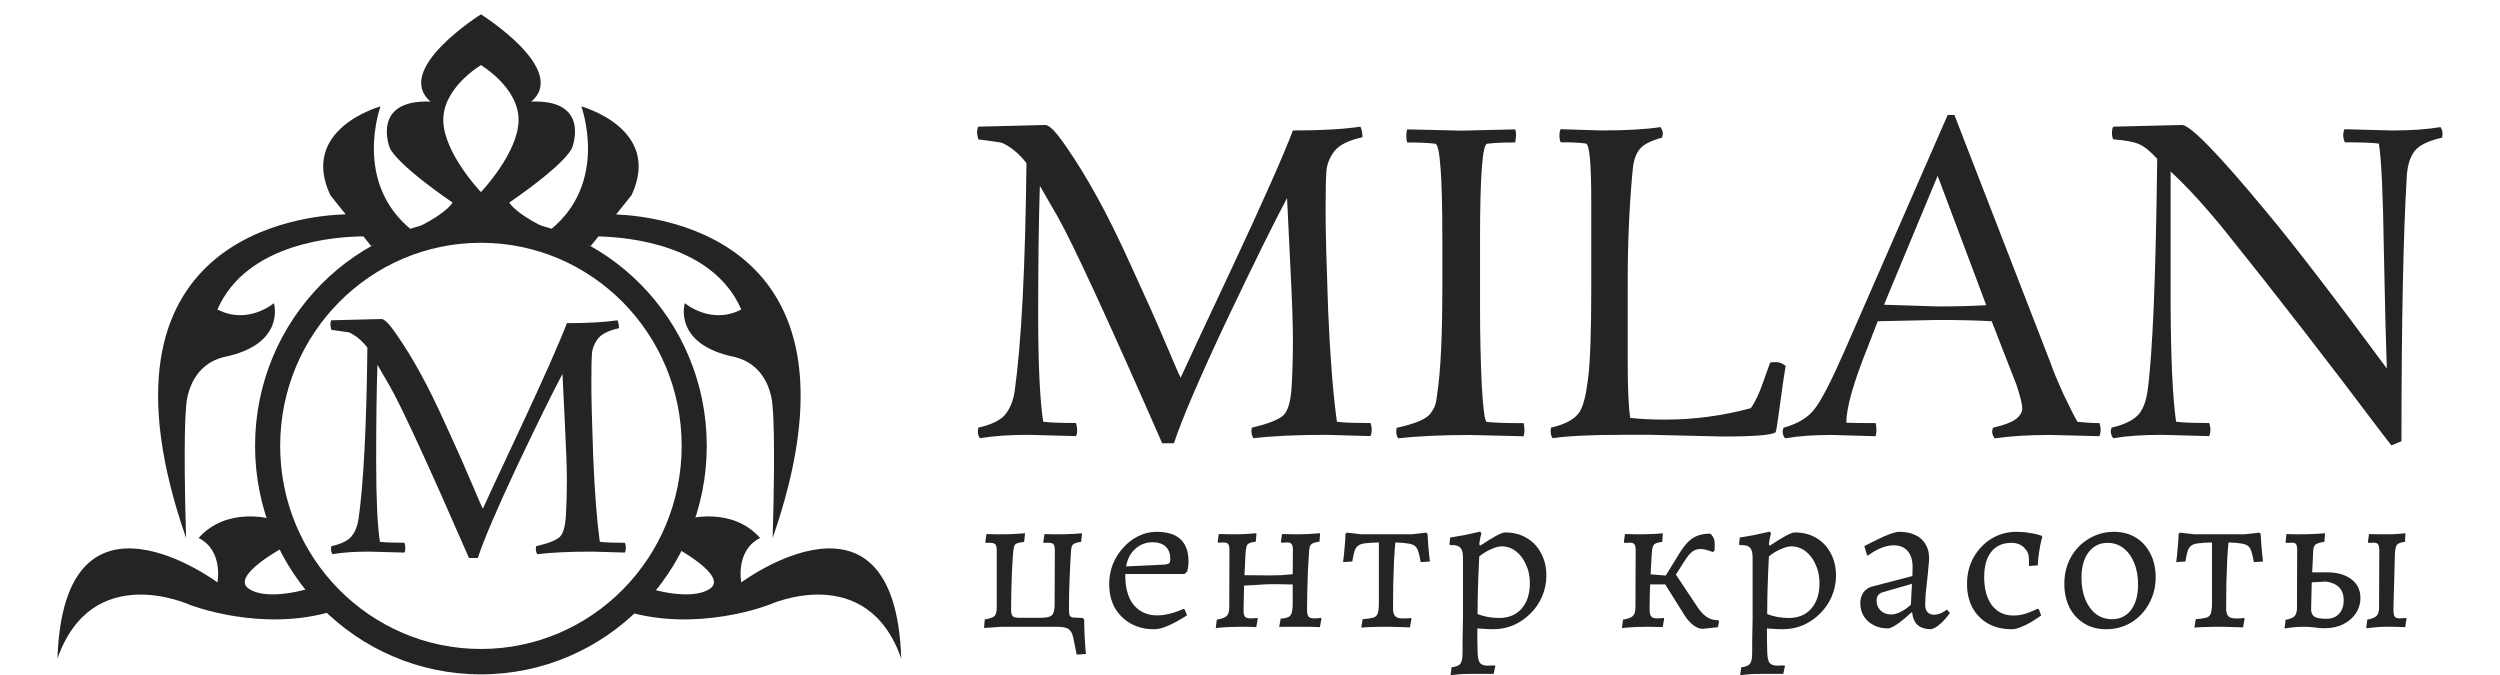 <?xml version="1.0" encoding="UTF-8"?> <svg xmlns="http://www.w3.org/2000/svg" width="174" height="47" viewBox="0 0 174 47" fill="none"><path fill-rule="evenodd" clip-rule="evenodd" d="M33.472 46.935C42.154 46.935 49.191 39.815 49.191 31.033C49.191 22.25 42.154 15.131 33.472 15.131C24.791 15.131 17.753 22.25 17.753 31.033C17.753 39.815 24.791 46.935 33.472 46.935ZM33.472 45.168C41.189 45.168 47.444 38.84 47.444 31.033C47.444 23.226 41.189 16.898 33.472 16.898C25.756 16.898 19.5 23.226 19.5 31.033C19.5 38.84 25.756 45.168 33.472 45.168Z" fill="#242424"></path><path fill-rule="evenodd" clip-rule="evenodd" d="M29.968 7.071C27.339 4.835 33.473 1 33.473 1C33.473 1 39.606 4.835 36.977 7.071C41.139 6.912 39.825 10.267 39.825 10.267C39.825 10.267 39.606 11.226 35.444 14.101C36.075 15.021 38.118 15.941 38.281 16.014C42.422 12.701 40.459 7.405 40.459 7.405C40.459 7.405 46.135 8.951 43.952 13.589L42.88 14.924C46.264 15.066 60.948 16.853 53.776 37.443C53.995 30.154 53.776 28.387 53.776 28.387C53.776 28.387 53.776 25.516 51.156 24.853C46.79 23.97 47.663 21.099 47.663 21.099C47.663 21.099 49.476 22.645 51.593 21.54C49.633 17.035 43.749 16.5 41.65 16.456L41.114 17.123L38.276 16.019H28.67L25.832 17.123L25.293 16.452C23.416 16.466 17.166 16.869 15.134 21.54C17.252 22.645 19.064 21.099 19.064 21.099C19.064 21.099 19.937 23.97 15.571 24.853C12.951 25.516 12.951 28.387 12.951 28.387C12.951 28.387 12.733 30.154 12.951 37.443C5.617 16.386 21.141 14.994 24.06 14.917L22.994 13.589C20.81 8.951 26.486 7.405 26.486 7.405C26.486 7.405 24.524 12.701 28.664 16.014C28.828 15.941 30.87 15.021 31.501 14.101C27.339 11.226 27.12 10.267 27.12 10.267C27.12 10.267 25.806 6.912 29.968 7.071ZM30.853 8.385C30.816 6.099 33.473 4.534 33.473 4.534C33.473 4.534 36.13 6.099 36.092 8.385C36.055 10.671 33.473 13.368 33.473 13.368C33.473 13.368 30.891 10.671 30.853 8.385ZM18.846 36.117C18.846 36.117 15.789 35.234 13.824 37.443C15.571 38.326 15.134 40.535 15.134 40.535C15.134 40.535 4.437 32.584 4 45.835C6.401 38.987 13.169 42.081 13.169 42.081C13.169 42.081 18.191 44.069 23.212 42.522C21.902 40.314 18.846 36.117 18.846 36.117ZM19.719 38.105C19.719 38.105 16.007 40.093 17.317 40.976C18.627 41.86 21.465 40.976 21.465 40.976L19.719 38.105ZM52.903 37.443C50.938 35.234 47.882 36.117 47.882 36.117C47.882 36.117 44.825 40.314 43.515 42.522C48.536 44.069 53.558 42.081 53.558 42.081C53.558 42.081 60.326 38.987 62.727 45.835C62.291 32.584 51.593 40.535 51.593 40.535C51.593 40.535 51.156 38.326 52.903 37.443ZM49.41 40.976C50.72 40.093 47.008 38.105 47.008 38.105L45.262 40.976C45.262 40.976 48.1 41.86 49.41 40.976Z" fill="#242424"></path><path d="M43.494 38.459L41.223 38.393C39.651 38.393 38.378 38.452 37.403 38.57C37.33 38.481 37.293 38.356 37.293 38.194L37.315 38.017C38.188 37.811 38.742 37.59 38.974 37.355C39.207 37.119 39.346 36.619 39.389 35.853C39.433 35.087 39.455 34.292 39.455 33.468C39.455 32.628 39.411 31.355 39.324 29.647L39.149 26.025C38.48 27.276 37.432 29.404 36.005 32.407C34.594 35.411 33.677 37.554 33.255 38.835H32.643C29.805 32.341 27.986 28.388 27.185 26.974L26.268 25.384C26.21 27.21 26.181 29.441 26.181 32.076C26.181 34.697 26.268 36.575 26.443 37.708C26.763 37.752 27.331 37.775 28.146 37.775C28.19 37.892 28.212 38.025 28.212 38.172C28.212 38.305 28.19 38.4 28.146 38.459L25.679 38.393C24.675 38.393 23.831 38.452 23.146 38.57C23.074 38.481 23.037 38.356 23.037 38.194L23.059 38.017C23.772 37.855 24.245 37.62 24.478 37.311C24.726 37.002 24.886 36.597 24.959 36.096C25.308 33.578 25.512 29.61 25.57 24.191C25.177 23.691 24.747 23.337 24.282 23.131C24.224 23.116 23.816 23.058 23.059 22.955L22.994 22.645C22.994 22.498 23.015 22.38 23.059 22.292L26.552 22.204C26.771 22.204 27.142 22.594 27.666 23.374C28.204 24.155 28.735 25.023 29.259 25.98C29.783 26.923 30.387 28.152 31.071 29.669C31.77 31.185 32.352 32.496 32.818 33.6C33.284 34.705 33.546 35.308 33.604 35.411C33.793 34.984 34.688 33.063 36.289 29.647C37.89 26.216 38.945 23.831 39.455 22.491C40.925 22.491 42.096 22.424 42.97 22.292C43.042 22.424 43.079 22.608 43.079 22.844C42.351 23.006 41.864 23.249 41.616 23.573C41.369 23.897 41.23 24.243 41.201 24.611C41.172 24.979 41.158 25.671 41.158 26.687C41.158 27.703 41.201 29.426 41.289 31.855C41.391 34.285 41.543 36.236 41.747 37.708C42.024 37.752 42.606 37.775 43.494 37.775C43.537 37.878 43.559 37.995 43.559 38.128C43.559 38.26 43.537 38.371 43.494 38.459Z" fill="#242424"></path><path d="M95.382 30.353L92.349 30.265C90.249 30.265 88.549 30.343 87.246 30.5C87.149 30.382 87.1 30.215 87.1 30L87.129 29.764C88.296 29.49 89.035 29.195 89.346 28.882C89.657 28.568 89.841 27.901 89.9 26.881C89.958 25.861 89.987 24.802 89.987 23.703C89.987 22.585 89.929 20.889 89.812 18.614L89.579 13.788C88.685 15.456 87.285 18.29 85.38 22.291C83.494 26.293 82.269 29.146 81.705 30.853H80.889C77.098 22.203 74.668 16.936 73.599 15.054L72.374 12.935C72.297 15.367 72.257 18.339 72.257 21.85C72.257 25.341 72.374 27.842 72.607 29.352C73.035 29.411 73.793 29.441 74.882 29.441C74.94 29.598 74.969 29.774 74.969 29.97C74.969 30.147 74.94 30.274 74.882 30.353L71.587 30.265C70.245 30.265 69.118 30.343 68.204 30.5C68.107 30.382 68.058 30.215 68.058 30L68.088 29.764C69.04 29.549 69.672 29.235 69.983 28.823C70.314 28.411 70.527 27.872 70.624 27.205C71.091 23.851 71.364 18.564 71.441 11.347C70.916 10.68 70.343 10.209 69.721 9.934C69.643 9.915 69.099 9.836 68.088 9.699L68 9.287C68 9.091 68.029 8.934 68.088 8.816L72.753 8.699C73.045 8.699 73.54 9.218 74.24 10.258C74.96 11.297 75.669 12.455 76.369 13.73C77.069 14.985 77.876 16.623 78.789 18.643C79.722 20.663 80.5 22.409 81.122 23.88C81.745 25.351 82.094 26.155 82.172 26.293C82.425 25.724 83.62 23.164 85.759 18.614C87.897 14.043 89.307 10.866 89.987 9.081C91.951 9.081 93.515 8.993 94.682 8.816C94.779 8.993 94.828 9.238 94.828 9.552C93.856 9.768 93.205 10.091 92.874 10.523C92.544 10.954 92.359 11.415 92.32 11.905C92.281 12.396 92.261 13.318 92.261 14.671C92.261 16.024 92.32 18.319 92.436 21.556C92.573 24.792 92.777 27.391 93.049 29.352C93.418 29.411 94.196 29.441 95.382 29.441C95.44 29.578 95.469 29.735 95.469 29.911C95.469 30.088 95.44 30.235 95.382 30.353Z" fill="#242424"></path><path d="M97.937 9.004L101.728 9.092L105.461 9.004C105.5 9.122 105.519 9.269 105.519 9.445L105.461 9.916C104.605 9.916 103.954 9.946 103.507 10.004C103.176 10.044 103.011 12.25 103.011 16.624V21.42C103.011 23.283 103.05 25.068 103.128 26.775C103.225 28.481 103.342 29.344 103.478 29.364C103.983 29.422 104.839 29.452 106.044 29.452C106.083 29.589 106.102 29.746 106.102 29.923C106.102 30.099 106.083 30.246 106.044 30.364L102.341 30.276C100.299 30.276 98.627 30.354 97.325 30.511C97.228 30.413 97.179 30.246 97.179 30.011L97.208 29.776C98.472 29.501 99.249 29.177 99.541 28.805C99.716 28.569 99.833 28.363 99.891 28.187C99.949 28.01 99.998 27.736 100.037 27.363C100.27 25.833 100.387 23.352 100.387 19.919V16.624C100.387 12.25 100.221 10.044 99.891 10.004C99.444 9.946 98.793 9.916 97.937 9.916C97.898 9.779 97.879 9.622 97.879 9.445C97.879 9.269 97.898 9.122 97.937 9.004Z" fill="#242424"></path><path d="M119.85 30.381L114.864 30.263H112.939C110.743 30.263 109.119 30.341 108.069 30.498C107.972 30.381 107.924 30.214 107.924 29.998L107.953 29.763C108.964 29.527 109.624 29.164 109.936 28.674C110.188 28.282 110.383 27.536 110.519 26.438C110.674 25.32 110.752 23.172 110.752 19.995V14.052C110.752 11.364 110.626 10.011 110.373 9.991C110.003 9.932 109.42 9.903 108.623 9.903C108.565 9.766 108.536 9.609 108.536 9.432C108.536 9.256 108.565 9.109 108.623 8.991L111.423 9.079C113.211 9.079 114.592 9.001 115.564 8.844C115.68 9.001 115.739 9.158 115.739 9.315L115.68 9.579C114.883 9.795 114.358 10.07 114.106 10.403C113.853 10.717 113.697 11.178 113.639 11.786C113.406 14.199 113.289 16.817 113.289 19.642V25.202C113.289 27.046 113.347 28.341 113.464 29.086C114.164 29.164 114.98 29.204 115.913 29.204C117.916 29.204 119.899 28.939 121.862 28.409C122.173 27.958 122.455 27.36 122.708 26.614C122.98 25.85 123.145 25.389 123.204 25.232C123.301 25.212 123.446 25.202 123.641 25.202C123.836 25.202 124.049 25.291 124.283 25.467C124.205 25.879 124.078 26.742 123.903 28.056C123.729 29.37 123.621 30.047 123.583 30.086C123.33 30.282 122.086 30.381 119.85 30.381Z" fill="#242424"></path><path d="M146.116 30.36L142.704 30.272C141.226 30.272 139.934 30.351 138.825 30.507C138.709 30.351 138.651 30.184 138.651 30.007L138.709 29.772C139.467 29.595 139.992 29.399 140.283 29.183C140.595 28.948 140.75 28.693 140.75 28.419C140.75 28.144 140.614 27.595 140.342 26.771L138.621 22.358C137.572 22.299 136.318 22.269 134.86 22.269L130.69 22.358L129.961 24.241C128.989 26.673 128.503 28.399 128.503 29.419C128.95 29.439 129.63 29.448 130.544 29.448C130.583 29.586 130.602 29.742 130.602 29.919C130.602 30.096 130.583 30.243 130.544 30.36L127.453 30.272C126.228 30.272 125.159 30.351 124.245 30.507C124.129 30.37 124.07 30.203 124.07 30.007L124.129 29.772C125.12 29.497 125.839 29.066 126.286 28.477C126.753 27.889 127.443 26.555 128.357 24.476L135.559 8H136.026L142.733 25.3C142.85 25.672 143.151 26.398 143.637 27.477C144.142 28.536 144.463 29.164 144.599 29.36C145.144 29.419 145.649 29.448 146.116 29.448C146.174 29.586 146.203 29.742 146.203 29.919C146.203 30.096 146.174 30.243 146.116 30.36ZM131.127 21.21L134.86 21.328C136.201 21.328 137.329 21.299 138.242 21.24L134.86 12.237L131.127 21.21Z" fill="#242424"></path><path d="M153.758 30.353L150.462 30.265C149.121 30.265 147.993 30.343 147.08 30.5C146.963 30.343 146.905 30.176 146.905 30L146.963 29.764C147.974 29.529 148.645 29.166 148.975 28.676C149.228 28.283 149.393 27.793 149.471 27.205C149.821 24.655 150.045 19.271 150.142 11.052C149.656 10.523 149.228 10.179 148.859 10.023C148.489 9.866 147.896 9.758 147.08 9.699C147.022 9.581 146.992 9.434 146.992 9.258C146.992 9.061 147.022 8.914 147.08 8.816L151.862 8.699C152.445 8.699 154.409 10.719 157.753 14.759C159.658 17.035 162.447 20.663 166.122 25.645C166.063 24.115 165.995 21.389 165.918 17.466C165.859 13.524 165.743 11.033 165.568 9.993C165.14 9.934 164.352 9.905 163.206 9.905C163.128 9.748 163.089 9.591 163.089 9.434C163.089 9.258 163.118 9.11 163.176 8.993L166.472 9.081C167.813 9.081 168.941 9.003 169.854 8.846C169.951 8.963 170 9.13 170 9.346L169.971 9.581C169.018 9.797 168.387 10.101 168.075 10.493C167.764 10.886 167.58 11.435 167.521 12.141C167.268 16.221 167.142 22.409 167.142 30.706L166.442 31L165.801 30.176C162.088 25.233 158.452 20.546 154.895 16.113C153.495 14.387 152.222 12.994 151.075 11.935C151.075 14.583 151.075 17.731 151.075 21.379C151.094 25.027 151.221 27.685 151.454 29.352C151.901 29.411 152.669 29.441 153.758 29.441C153.816 29.598 153.845 29.755 153.845 29.911C153.845 30.068 153.816 30.215 153.758 30.353Z" fill="#242424"></path><path d="M74.251 43.624H69.88C69.74 43.624 69.546 43.633 69.298 43.652C69.049 43.671 68.781 43.69 68.492 43.709L68.537 43.111C68.895 43.054 69.124 42.973 69.223 42.869C69.323 42.764 69.373 42.565 69.373 42.271V38.31C69.373 38.064 69.328 37.912 69.238 37.855C69.149 37.788 68.94 37.764 68.612 37.783L68.582 37.727L68.656 37.171C69.154 37.19 69.616 37.195 70.044 37.185C70.481 37.176 70.914 37.152 71.342 37.114L71.282 37.712C71.063 37.741 70.899 37.774 70.79 37.812C70.68 37.85 70.611 37.926 70.581 38.04C70.551 38.144 70.526 38.31 70.506 38.538C70.487 38.88 70.462 39.289 70.432 39.764C70.412 40.229 70.397 40.699 70.387 41.174C70.377 41.639 70.372 42.052 70.372 42.413C70.372 42.641 70.407 42.798 70.477 42.883C70.556 42.959 70.7 42.997 70.909 42.997H72.431C72.829 42.997 73.087 42.94 73.207 42.826C73.336 42.703 73.401 42.465 73.401 42.114L73.416 38.296C73.416 38.049 73.371 37.897 73.281 37.84C73.202 37.783 72.993 37.764 72.655 37.783L72.61 37.727L72.7 37.171C73.177 37.19 73.629 37.195 74.057 37.185C74.495 37.176 74.912 37.152 75.31 37.114L75.251 37.712C74.972 37.75 74.788 37.807 74.699 37.883C74.619 37.95 74.569 38.078 74.549 38.268C74.51 38.847 74.475 39.512 74.445 40.262C74.415 41.003 74.4 41.725 74.4 42.427L74.251 43.624ZM74.937 45.561L74.699 44.379C74.639 44.094 74.53 43.895 74.37 43.781C74.211 43.676 73.943 43.624 73.565 43.624L74.4 42.427C74.4 42.636 74.42 42.779 74.46 42.855C74.51 42.931 74.599 42.973 74.728 42.983L75.355 43.011L75.46 43.111C75.46 43.472 75.469 43.852 75.489 44.251C75.509 44.659 75.539 45.082 75.579 45.519L74.937 45.561Z" fill="#242424"></path><path d="M80.333 43.795C79.707 43.795 79.16 43.662 78.692 43.396C78.225 43.13 77.857 42.764 77.588 42.299C77.329 41.824 77.2 41.273 77.2 40.647C77.2 40.162 77.285 39.702 77.454 39.265C77.633 38.828 77.876 38.444 78.185 38.111C78.493 37.769 78.841 37.503 79.229 37.313C79.627 37.114 80.05 37.014 80.497 37.014C81.979 37.014 82.72 37.703 82.72 39.08C82.72 39.203 82.71 39.331 82.691 39.464C82.671 39.597 82.651 39.702 82.631 39.778L82.437 39.949H78.319C78.309 40.794 78.468 41.463 78.796 41.957C79.135 42.442 79.607 42.727 80.214 42.812C80.821 42.888 81.537 42.745 82.362 42.385L82.452 42.413L82.616 42.826C82.417 42.959 82.178 43.102 81.9 43.254C81.631 43.406 81.358 43.534 81.079 43.638C80.801 43.743 80.552 43.795 80.333 43.795ZM78.379 39.422L81.079 39.294C81.228 39.275 81.328 39.241 81.378 39.194C81.427 39.146 81.452 39.051 81.452 38.909C81.452 38.529 81.343 38.239 81.124 38.04C80.915 37.84 80.612 37.741 80.214 37.741C79.756 37.741 79.359 37.893 79.02 38.197C78.682 38.491 78.468 38.899 78.379 39.422Z" fill="#242424"></path><path d="M84.616 43.724L84.69 43.125C85.038 43.068 85.267 42.983 85.377 42.869C85.496 42.755 85.556 42.56 85.556 42.285L85.57 38.296C85.57 38.078 85.541 37.935 85.481 37.869C85.431 37.793 85.322 37.755 85.153 37.755C85.083 37.755 85.004 37.76 84.914 37.769C84.825 37.769 84.78 37.769 84.78 37.769L84.75 37.712L84.825 37.171C84.825 37.171 84.899 37.171 85.048 37.171C85.198 37.171 85.372 37.176 85.57 37.185C85.779 37.185 85.958 37.185 86.108 37.185C86.277 37.185 86.466 37.18 86.674 37.171C86.883 37.152 87.062 37.138 87.212 37.128C87.371 37.119 87.45 37.114 87.45 37.114L87.406 37.698C87.097 37.736 86.903 37.803 86.824 37.897C86.754 37.992 86.709 38.201 86.689 38.524L86.615 40.034L88.39 40.048C88.679 40.048 88.937 40.044 89.166 40.034C89.395 40.015 89.663 39.992 89.972 39.963L89.987 38.296C89.987 38.078 89.957 37.935 89.897 37.869C89.847 37.793 89.738 37.755 89.569 37.755C89.499 37.755 89.415 37.76 89.315 37.769C89.226 37.769 89.181 37.769 89.181 37.769L89.151 37.712L89.226 37.171C89.226 37.171 89.3 37.171 89.45 37.171C89.599 37.171 89.768 37.176 89.957 37.185C90.146 37.185 90.305 37.185 90.434 37.185C90.613 37.185 90.817 37.18 91.046 37.171C91.275 37.152 91.469 37.138 91.628 37.128C91.797 37.119 91.881 37.114 91.881 37.114L91.837 37.698C91.558 37.736 91.374 37.793 91.285 37.869C91.195 37.935 91.14 38.064 91.121 38.254C91.091 38.7 91.061 39.184 91.031 39.707C91.011 40.229 90.996 40.727 90.986 41.202C90.976 41.668 90.971 42.062 90.971 42.385C90.971 42.632 91.001 42.803 91.061 42.897C91.13 42.992 91.26 43.04 91.449 43.04C91.568 43.04 91.677 43.035 91.777 43.026C91.886 43.007 91.941 42.997 91.941 42.997L91.971 43.054L91.866 43.652C91.866 43.652 91.782 43.648 91.613 43.638C91.454 43.638 91.26 43.633 91.031 43.624C90.802 43.624 90.593 43.624 90.404 43.624C90.275 43.624 90.101 43.624 89.882 43.624C89.663 43.624 89.464 43.624 89.285 43.624C89.116 43.633 89.032 43.638 89.032 43.638L89.136 43.054C89.474 43.045 89.698 42.973 89.808 42.84C89.917 42.708 89.972 42.437 89.972 42.029V40.675C89.972 40.675 89.872 40.675 89.673 40.675C89.484 40.666 89.266 40.661 89.017 40.661C88.768 40.661 88.559 40.661 88.39 40.661C88.301 40.661 88.156 40.666 87.958 40.675C87.769 40.685 87.565 40.699 87.346 40.718C87.137 40.727 86.958 40.737 86.809 40.746C86.66 40.756 86.585 40.761 86.585 40.761L86.555 42.356C86.545 42.622 86.57 42.803 86.63 42.897C86.699 42.992 86.829 43.04 87.018 43.04C87.137 43.04 87.246 43.035 87.346 43.026C87.455 43.016 87.51 43.011 87.51 43.011L87.54 43.054L87.435 43.652C87.435 43.652 87.371 43.648 87.242 43.638C87.122 43.638 86.978 43.633 86.809 43.624C86.65 43.624 86.501 43.624 86.361 43.624C86.142 43.624 85.894 43.629 85.615 43.638C85.347 43.657 85.113 43.671 84.914 43.681C84.725 43.7 84.626 43.714 84.616 43.724Z" fill="#242424"></path><path d="M94.747 43.681L94.836 43.097C95.184 43.068 95.438 43.03 95.597 42.983C95.756 42.926 95.856 42.822 95.895 42.669C95.945 42.508 95.97 42.266 95.97 41.943V37.755C95.582 37.764 95.274 37.783 95.045 37.812C94.826 37.831 94.657 37.883 94.538 37.969C94.418 38.054 94.329 38.187 94.269 38.367C94.219 38.538 94.17 38.776 94.12 39.08L93.478 39.123C93.498 38.961 93.518 38.795 93.538 38.624C93.558 38.453 93.573 38.282 93.583 38.111C93.603 37.931 93.618 37.76 93.628 37.598C93.638 37.437 93.643 37.294 93.643 37.171L93.732 37.071L94.732 37.185H98.253L99.267 37.071L99.357 37.171C99.367 37.389 99.382 37.622 99.401 37.869C99.421 38.106 99.441 38.334 99.461 38.553C99.491 38.762 99.511 38.937 99.521 39.08L98.879 39.123C98.829 38.809 98.775 38.567 98.715 38.396C98.665 38.216 98.586 38.083 98.476 37.997C98.367 37.912 98.203 37.855 97.984 37.826C97.775 37.788 97.487 37.764 97.119 37.755C97.089 38.021 97.059 38.41 97.029 38.923C97.009 39.436 96.99 39.996 96.97 40.604C96.96 41.212 96.955 41.796 96.955 42.356C96.955 42.603 97.004 42.779 97.104 42.883C97.203 42.988 97.362 43.04 97.581 43.04C97.711 43.04 97.83 43.04 97.939 43.04C98.059 43.03 98.148 43.021 98.208 43.011L98.238 43.054L98.133 43.667C98.004 43.667 97.86 43.662 97.701 43.652C97.541 43.652 97.382 43.648 97.223 43.638C97.064 43.638 96.91 43.633 96.761 43.624C96.621 43.624 96.502 43.624 96.403 43.624C96.303 43.624 96.184 43.624 96.045 43.624C95.915 43.633 95.771 43.638 95.612 43.638C95.463 43.648 95.309 43.652 95.149 43.652C95 43.662 94.866 43.671 94.747 43.681Z" fill="#242424"></path><path d="M100.958 47L101.033 46.444C101.351 46.407 101.555 46.321 101.644 46.188C101.744 46.065 101.793 45.808 101.793 45.419C101.793 45.267 101.793 45.044 101.793 44.749C101.803 44.455 101.808 44.146 101.808 43.823C101.818 43.51 101.823 43.254 101.823 43.054V38.809C101.823 38.486 101.769 38.263 101.659 38.14C101.55 38.007 101.361 37.94 101.092 37.94H100.928L100.883 37.883L100.928 37.413C101.276 37.356 101.609 37.299 101.928 37.242C102.246 37.176 102.505 37.119 102.703 37.071C102.912 37.024 103.017 37 103.017 37L103.106 37.114C103.106 37.114 103.086 37.195 103.047 37.356C103.007 37.518 102.977 37.693 102.957 37.883L103.017 37.983C103.454 37.688 103.822 37.461 104.121 37.299C104.429 37.138 104.638 37.057 104.747 37.057C105.324 37.057 105.826 37.185 106.254 37.442C106.682 37.688 107.015 38.04 107.254 38.496C107.502 38.942 107.627 39.464 107.627 40.063C107.627 40.575 107.527 41.06 107.328 41.516C107.139 41.962 106.871 42.356 106.523 42.698C106.185 43.04 105.792 43.31 105.344 43.51C104.897 43.7 104.419 43.795 103.912 43.795C103.793 43.795 103.648 43.79 103.479 43.781C103.31 43.771 103.156 43.762 103.017 43.752C102.887 43.743 102.823 43.738 102.823 43.738C102.823 43.975 102.823 44.218 102.823 44.464C102.833 44.711 102.838 44.958 102.838 45.205C102.838 45.642 102.883 45.936 102.972 46.088C103.072 46.25 103.261 46.331 103.539 46.331C103.619 46.331 103.703 46.326 103.793 46.316C103.882 46.316 103.967 46.316 104.046 46.316L104.076 46.359L103.957 46.9C103.837 46.9 103.718 46.9 103.599 46.9C103.479 46.9 103.36 46.9 103.241 46.9C103.131 46.9 103.017 46.9 102.897 46.9C102.778 46.9 102.659 46.9 102.539 46.9C102.261 46.9 101.997 46.905 101.749 46.914C101.51 46.934 101.316 46.953 101.167 46.971C101.028 46.99 100.958 47 100.958 47ZM104.33 43.011C104.996 43.011 105.518 42.798 105.896 42.37C106.284 41.934 106.478 41.34 106.478 40.59C106.478 40.105 106.388 39.673 106.209 39.294C106.04 38.904 105.807 38.595 105.508 38.367C105.21 38.14 104.877 38.026 104.509 38.026C104.31 38.026 104.066 38.092 103.778 38.225C103.489 38.349 103.216 38.515 102.957 38.724C102.937 39.113 102.917 39.54 102.897 40.006C102.877 40.471 102.863 40.941 102.853 41.416C102.843 41.891 102.838 42.332 102.838 42.741C103.037 42.817 103.27 42.883 103.539 42.94C103.818 42.988 104.081 43.011 104.33 43.011Z" fill="#242424"></path><path d="M118.512 43.766C118.303 43.766 118.089 43.686 117.87 43.524C117.652 43.363 117.443 43.13 117.244 42.826L115.901 40.675H114.2V39.92L116.006 40.063L116.483 39.749L118.184 42.313C118.373 42.589 118.582 42.803 118.81 42.954C119.039 43.097 119.298 43.168 119.586 43.168L119.646 43.239L119.571 43.652L118.512 43.766ZM116.155 40.746L115.722 40.405L116.871 38.538C117.09 38.187 117.299 37.912 117.497 37.712C117.696 37.513 117.915 37.37 118.154 37.285C118.403 37.19 118.701 37.142 119.049 37.142C119.228 37.332 119.323 37.513 119.333 37.684C119.352 37.845 119.352 38.059 119.333 38.325L119.213 38.425C118.865 38.282 118.577 38.211 118.348 38.211C118.129 38.211 117.935 38.277 117.766 38.41C117.607 38.534 117.448 38.724 117.289 38.98L116.155 40.746ZM112.887 43.724L112.962 43.125C113.31 43.068 113.539 42.983 113.648 42.869C113.768 42.755 113.827 42.556 113.827 42.271L113.842 38.31C113.842 38.092 113.812 37.95 113.753 37.883C113.703 37.807 113.594 37.769 113.425 37.769C113.355 37.769 113.275 37.774 113.186 37.783C113.096 37.783 113.052 37.783 113.052 37.783L113.022 37.727L113.096 37.171C113.096 37.171 113.171 37.171 113.32 37.171C113.479 37.171 113.658 37.176 113.857 37.185C114.066 37.185 114.245 37.185 114.394 37.185C114.514 37.185 114.648 37.18 114.797 37.171C114.956 37.161 115.105 37.157 115.245 37.157C115.394 37.147 115.513 37.138 115.603 37.128C115.692 37.119 115.737 37.114 115.737 37.114L115.692 37.712C115.384 37.75 115.19 37.817 115.11 37.912C115.031 38.007 114.981 38.216 114.961 38.538C114.941 38.956 114.916 39.407 114.887 39.892C114.867 40.367 114.847 40.822 114.827 41.259C114.817 41.696 114.812 42.062 114.812 42.356C114.812 42.622 114.847 42.803 114.916 42.897C114.996 42.992 115.135 43.04 115.334 43.04C115.434 43.04 115.533 43.035 115.633 43.026C115.742 43.016 115.797 43.011 115.797 43.011L115.827 43.054L115.722 43.652C115.722 43.652 115.682 43.648 115.603 43.638C115.533 43.638 115.444 43.638 115.334 43.638C115.225 43.638 115.11 43.633 114.991 43.624C114.872 43.624 114.762 43.624 114.663 43.624C114.434 43.624 114.18 43.629 113.902 43.638C113.633 43.657 113.4 43.671 113.201 43.681C113.002 43.7 112.897 43.714 112.887 43.724Z" fill="#242424"></path><path d="M121.116 47L121.191 46.444C121.509 46.407 121.713 46.321 121.802 46.188C121.902 46.065 121.952 45.808 121.952 45.419C121.952 45.267 121.952 45.044 121.952 44.749C121.962 44.455 121.967 44.146 121.967 43.823C121.977 43.51 121.982 43.254 121.982 43.054V38.809C121.982 38.486 121.927 38.263 121.817 38.14C121.708 38.007 121.519 37.94 121.25 37.94H121.086L121.042 37.883L121.086 37.413C121.434 37.356 121.768 37.299 122.086 37.242C122.404 37.176 122.663 37.119 122.862 37.071C123.071 37.024 123.175 37 123.175 37L123.265 37.114C123.265 37.114 123.245 37.195 123.205 37.356C123.165 37.518 123.135 37.693 123.115 37.883L123.175 37.983C123.613 37.688 123.981 37.461 124.279 37.299C124.587 37.138 124.796 37.057 124.906 37.057C125.483 37.057 125.985 37.185 126.413 37.442C126.84 37.688 127.173 38.04 127.412 38.496C127.661 38.942 127.785 39.464 127.785 40.063C127.785 40.575 127.686 41.06 127.487 41.516C127.298 41.962 127.029 42.356 126.681 42.698C126.343 43.04 125.95 43.31 125.502 43.51C125.055 43.7 124.577 43.795 124.07 43.795C123.951 43.795 123.807 43.79 123.638 43.781C123.468 43.771 123.314 43.762 123.175 43.752C123.046 43.743 122.981 43.738 122.981 43.738C122.981 43.975 122.981 44.218 122.981 44.464C122.991 44.711 122.996 44.958 122.996 45.205C122.996 45.642 123.041 45.936 123.13 46.088C123.23 46.25 123.419 46.331 123.697 46.331C123.777 46.331 123.861 46.326 123.951 46.316C124.04 46.316 124.125 46.316 124.204 46.316L124.234 46.359L124.115 46.9C123.996 46.9 123.876 46.9 123.757 46.9C123.638 46.9 123.518 46.9 123.399 46.9C123.289 46.9 123.175 46.9 123.056 46.9C122.936 46.9 122.817 46.9 122.698 46.9C122.419 46.9 122.156 46.905 121.907 46.914C121.668 46.934 121.474 46.953 121.325 46.971C121.186 46.99 121.116 47 121.116 47ZM124.488 43.011C125.154 43.011 125.677 42.798 126.054 42.37C126.442 41.934 126.636 41.34 126.636 40.59C126.636 40.105 126.547 39.673 126.368 39.294C126.199 38.904 125.965 38.595 125.667 38.367C125.368 38.14 125.035 38.026 124.667 38.026C124.468 38.026 124.224 38.092 123.936 38.225C123.648 38.349 123.374 38.515 123.115 38.724C123.095 39.113 123.076 39.54 123.056 40.006C123.036 40.471 123.021 40.941 123.011 41.416C123.001 41.891 122.996 42.332 122.996 42.741C123.195 42.817 123.429 42.883 123.697 42.94C123.976 42.988 124.239 43.011 124.488 43.011Z" fill="#242424"></path><path d="M134.415 43.795C134.017 43.795 133.704 43.7 133.475 43.51C133.256 43.31 133.127 43.021 133.087 42.641L133.027 42.627C132.789 42.855 132.56 43.054 132.341 43.225C132.132 43.386 131.943 43.515 131.774 43.61C131.615 43.695 131.486 43.738 131.386 43.738C131.018 43.738 130.69 43.662 130.401 43.51C130.113 43.358 129.884 43.149 129.715 42.883C129.556 42.617 129.476 42.313 129.476 41.971C129.476 41.696 129.546 41.454 129.685 41.245C129.835 41.036 130.028 40.898 130.267 40.832L133.102 40.091L133.117 39.464C133.117 38.99 133.002 38.619 132.774 38.353C132.545 38.087 132.222 37.954 131.804 37.954C131.525 37.954 131.232 38.016 130.924 38.14C130.615 38.263 130.312 38.439 130.014 38.667L129.939 38.624L129.76 38.011C130.019 37.869 130.307 37.722 130.625 37.57C130.944 37.408 131.247 37.275 131.535 37.171C131.824 37.066 132.043 37.014 132.192 37.014C132.629 37.014 133.002 37.09 133.311 37.242C133.619 37.385 133.853 37.593 134.012 37.869C134.181 38.135 134.266 38.462 134.266 38.852C134.266 38.975 134.251 39.175 134.221 39.45C134.201 39.726 134.171 40.034 134.131 40.376C134.091 40.709 134.057 41.031 134.027 41.345C134.007 41.658 133.997 41.919 133.997 42.128C133.997 42.337 134.052 42.499 134.161 42.612C134.271 42.727 134.42 42.783 134.609 42.783C134.778 42.783 134.947 42.745 135.116 42.669C135.285 42.584 135.414 42.503 135.504 42.427L135.713 42.655C135.633 42.779 135.524 42.921 135.385 43.083C135.255 43.235 135.106 43.377 134.937 43.51C134.778 43.643 134.604 43.738 134.415 43.795ZM131.64 42.769C131.829 42.769 132.048 42.708 132.296 42.584C132.555 42.451 132.789 42.285 132.997 42.086L133.072 40.633L131.043 41.217C130.755 41.302 130.61 41.501 130.61 41.815C130.61 42.081 130.705 42.309 130.894 42.499C131.093 42.679 131.341 42.769 131.64 42.769Z" fill="#242424"></path><path d="M140.023 43.795C139.397 43.795 138.85 43.667 138.382 43.41C137.915 43.144 137.552 42.779 137.293 42.313C137.035 41.839 136.905 41.283 136.905 40.647C136.905 39.963 137.055 39.35 137.353 38.809C137.661 38.258 138.074 37.822 138.591 37.499C139.118 37.176 139.705 37.014 140.352 37.014C140.67 37.014 140.958 37.038 141.217 37.086C141.486 37.123 141.699 37.166 141.859 37.214C142.018 37.261 142.097 37.285 142.097 37.285L142.142 37.385C142.142 37.385 142.117 37.47 142.067 37.641C142.028 37.812 141.983 38.049 141.933 38.353C141.883 38.648 141.849 38.98 141.829 39.35L141.217 39.393V38.952C141.217 38.6 141.103 38.32 140.874 38.111C140.655 37.893 140.362 37.783 139.994 37.783C139.387 37.783 138.919 37.992 138.591 38.41C138.263 38.819 138.099 39.403 138.099 40.162C138.099 40.989 138.278 41.644 138.636 42.128C139.004 42.603 139.501 42.84 140.128 42.84C140.406 42.84 140.675 42.803 140.934 42.727C141.192 42.641 141.401 42.56 141.56 42.484C141.729 42.408 141.814 42.37 141.814 42.37L141.903 42.399L142.067 42.84C142.067 42.84 141.998 42.888 141.859 42.983C141.719 43.078 141.54 43.192 141.321 43.325C141.103 43.448 140.874 43.557 140.635 43.652C140.406 43.747 140.202 43.795 140.023 43.795Z" fill="#242424"></path><path d="M146.573 43.795C146.006 43.795 145.503 43.662 145.066 43.396C144.628 43.13 144.285 42.76 144.036 42.285C143.798 41.801 143.678 41.25 143.678 40.633C143.678 39.949 143.827 39.336 144.126 38.795C144.434 38.244 144.852 37.812 145.379 37.499C145.906 37.176 146.493 37.014 147.139 37.014C147.706 37.014 148.209 37.147 148.646 37.413C149.084 37.679 149.422 38.049 149.661 38.524C149.909 38.999 150.034 39.55 150.034 40.177C150.034 40.851 149.88 41.463 149.571 42.014C149.273 42.565 148.86 43.002 148.333 43.325C147.816 43.638 147.229 43.795 146.573 43.795ZM146.99 43.097C147.547 43.097 147.99 42.883 148.318 42.456C148.646 42.019 148.81 41.43 148.81 40.69C148.81 40.12 148.721 39.616 148.542 39.179C148.363 38.743 148.114 38.401 147.796 38.154C147.478 37.907 147.11 37.783 146.692 37.783C146.135 37.783 145.692 38.002 145.364 38.439C145.036 38.876 144.872 39.469 144.872 40.219C144.872 40.789 144.961 41.292 145.14 41.729C145.319 42.157 145.568 42.494 145.886 42.741C146.205 42.978 146.573 43.097 146.99 43.097Z" fill="#242424"></path><path d="M152.732 43.681L152.822 43.097C153.17 43.068 153.423 43.03 153.582 42.983C153.742 42.926 153.841 42.822 153.881 42.669C153.931 42.508 153.955 42.266 153.955 41.943V37.755C153.568 37.764 153.259 37.783 153.03 37.812C152.812 37.831 152.643 37.883 152.523 37.969C152.404 38.054 152.314 38.187 152.255 38.367C152.205 38.538 152.155 38.776 152.105 39.08L151.464 39.123C151.484 38.961 151.504 38.795 151.524 38.624C151.544 38.453 151.558 38.282 151.568 38.111C151.588 37.931 151.603 37.76 151.613 37.598C151.623 37.437 151.628 37.294 151.628 37.171L151.718 37.071L152.717 37.185H156.238L157.253 37.071L157.342 37.171C157.352 37.389 157.367 37.622 157.387 37.869C157.407 38.106 157.427 38.334 157.447 38.553C157.476 38.762 157.496 38.937 157.506 39.08L156.865 39.123C156.815 38.809 156.76 38.567 156.701 38.396C156.651 38.216 156.571 38.083 156.462 37.997C156.352 37.912 156.188 37.855 155.97 37.826C155.761 37.788 155.472 37.764 155.104 37.755C155.074 38.021 155.045 38.41 155.015 38.923C154.995 39.436 154.975 39.996 154.955 40.604C154.945 41.212 154.94 41.796 154.94 42.356C154.94 42.603 154.99 42.779 155.089 42.883C155.189 42.988 155.348 43.04 155.567 43.04C155.696 43.04 155.815 43.04 155.925 43.04C156.044 43.03 156.134 43.021 156.193 43.011L156.223 43.054L156.119 43.667C155.989 43.667 155.845 43.662 155.686 43.652C155.527 43.652 155.368 43.648 155.209 43.638C155.05 43.638 154.895 43.633 154.746 43.624C154.607 43.624 154.488 43.624 154.388 43.624C154.289 43.624 154.169 43.624 154.03 43.624C153.901 43.633 153.757 43.638 153.597 43.638C153.448 43.648 153.294 43.652 153.135 43.652C152.986 43.662 152.851 43.671 152.732 43.681Z" fill="#242424"></path><path d="M161.808 43.724C161.559 43.724 161.311 43.705 161.062 43.667C160.823 43.638 160.575 43.624 160.316 43.624C160.217 43.624 160.057 43.629 159.839 43.638C159.62 43.657 159.341 43.69 159.003 43.738L159.078 43.14C159.386 43.083 159.595 42.997 159.704 42.883C159.814 42.76 159.869 42.57 159.869 42.313L159.883 38.31C159.883 38.092 159.859 37.95 159.809 37.883C159.769 37.807 159.67 37.769 159.51 37.769C159.471 37.769 159.411 37.774 159.331 37.783C159.262 37.783 159.187 37.783 159.108 37.783L159.078 37.727L159.137 37.171C159.595 37.19 160.048 37.195 160.495 37.185C160.953 37.176 161.395 37.152 161.823 37.114L161.778 37.712C161.49 37.75 161.291 37.807 161.181 37.883C161.082 37.95 161.022 38.078 161.002 38.268L160.928 39.835H161.972C162.678 39.835 163.24 39.996 163.658 40.319C164.076 40.633 164.285 41.065 164.285 41.615C164.285 42.014 164.175 42.375 163.956 42.698C163.748 43.011 163.454 43.263 163.076 43.453C162.708 43.633 162.285 43.724 161.808 43.724ZM161.912 43.068C162.29 43.068 162.584 42.954 162.793 42.727C163.012 42.499 163.121 42.18 163.121 41.772C163.121 41.022 162.708 40.59 161.883 40.476L160.898 40.533L160.853 42.413C160.853 42.651 160.933 42.822 161.092 42.926C161.251 43.021 161.525 43.068 161.912 43.068ZM164.687 43.724L164.762 43.125C165.08 43.068 165.294 42.983 165.404 42.869C165.523 42.755 165.583 42.56 165.583 42.285L165.598 38.31C165.598 38.092 165.568 37.95 165.508 37.883C165.458 37.807 165.354 37.769 165.195 37.769C165.145 37.769 165.085 37.774 165.016 37.783C164.946 37.783 164.886 37.783 164.837 37.783L164.807 37.727L164.881 37.171C165.05 37.171 165.254 37.176 165.493 37.185C165.742 37.185 165.946 37.185 166.105 37.185C166.204 37.185 166.329 37.185 166.478 37.185C166.637 37.176 166.796 37.166 166.955 37.157C167.124 37.138 167.278 37.123 167.418 37.114L167.388 37.712C167.099 37.75 166.915 37.817 166.836 37.912C166.756 37.997 166.707 38.206 166.687 38.538L166.582 42.356C166.582 42.622 166.607 42.803 166.657 42.897C166.716 42.992 166.836 43.04 167.015 43.04C167.094 43.04 167.174 43.035 167.254 43.026C167.343 43.016 167.413 43.011 167.462 43.011L167.492 43.054L167.403 43.652C167.015 43.633 166.677 43.624 166.388 43.624C166.11 43.614 165.836 43.619 165.568 43.638C165.309 43.657 165.016 43.686 164.687 43.724Z" fill="#242424"></path></svg> 
